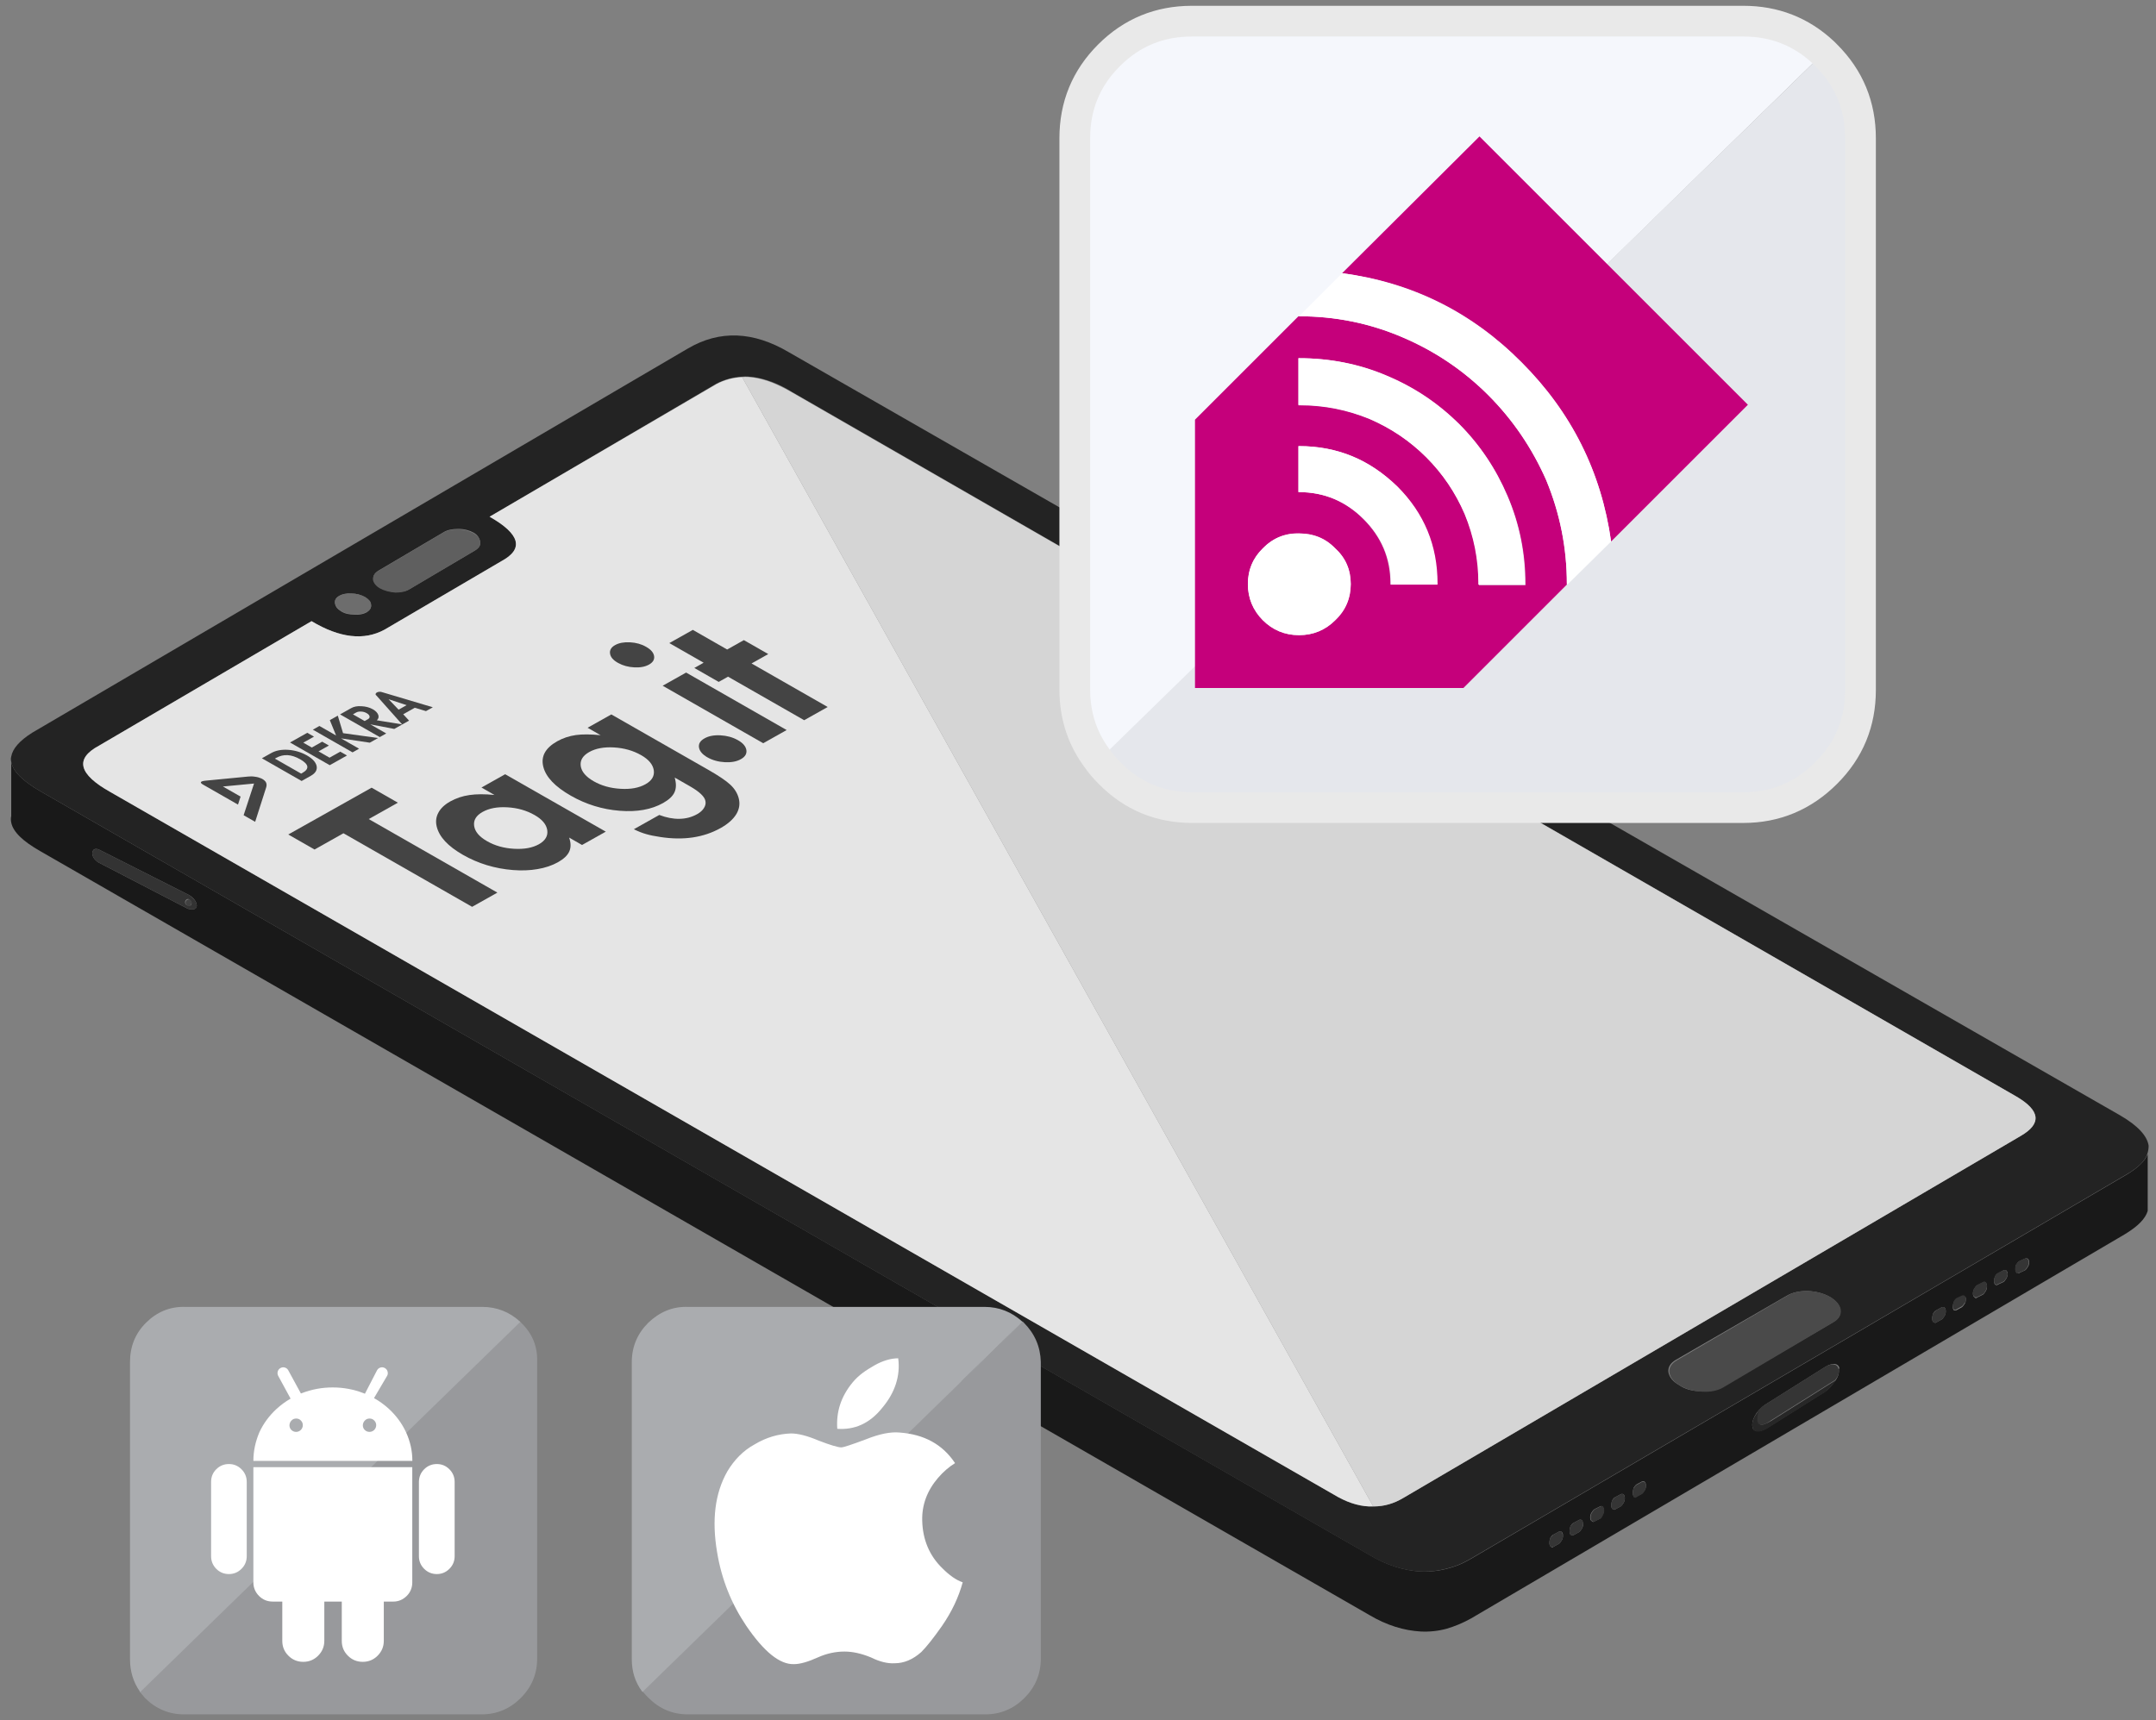 <svg width="421" height="336" viewBox="0 0 421 336" fill="none" xmlns="http://www.w3.org/2000/svg">
<rect x="0" y="0" width="421" height="336" fill="#808080" stroke="none"/>
<g clip-path="url(#clip0)">
<path d="M2.193 160.669C2.559 162.499 4.48 164.329 7.865 166.25L267.418 315.468C270.803 317.48 274.188 318.487 277.39 318.67C279.128 318.761 280.867 318.578 282.513 318.121C284.069 317.663 285.624 317.023 287.271 316.108L414.897 241.088C417.459 239.532 418.923 238.068 419.38 236.513V225.443C418.831 226.815 417.459 228.096 415.355 229.377L287.362 304.398C286.264 305.038 285.167 305.587 284.069 305.953C281.964 306.685 279.769 307.051 277.481 306.959C274.279 306.776 270.894 305.77 267.509 303.757L7.865 154.539C4.388 152.527 2.467 150.605 2.193 148.776V159.388C2.101 159.754 2.101 160.212 2.193 160.669ZM19.209 168.446C18.386 167.897 18.02 167.256 18.02 166.616C18.112 165.884 18.478 165.701 19.209 165.884L36.958 174.85C37.965 175.49 38.422 176.222 38.422 176.954C38.331 177.595 37.782 177.777 36.684 177.503L19.209 168.446ZM377.478 256.549C377.661 256.275 377.844 256 378.119 255.909L379.125 255.36C379.308 255.268 379.491 255.268 379.674 255.36C379.857 255.543 379.949 255.726 379.949 256.092V256.183C379.949 256.458 379.857 256.824 379.674 257.098C379.491 257.372 379.308 257.647 379.125 257.738L378.119 258.287C377.936 258.47 377.753 258.379 377.478 258.196C377.387 258.104 377.295 257.83 377.295 257.555V257.464C377.295 257.189 377.387 256.824 377.478 256.549ZM391.202 248.132C391.385 248.041 391.568 248.041 391.751 248.132C391.934 248.315 392.025 248.498 392.025 248.864C392.025 249.138 391.934 249.504 391.751 249.779C391.568 250.053 391.385 250.328 391.202 250.419L390.195 250.877C390.012 251.06 389.738 251.06 389.555 250.877C389.463 250.785 389.372 250.511 389.372 250.236C389.372 249.962 389.463 249.596 389.555 249.321C389.738 249.047 389.921 248.773 390.195 248.681L391.202 248.132ZM393.763 246.943C393.946 246.668 394.129 246.394 394.404 246.302L395.41 245.845C395.593 245.753 395.776 245.753 395.959 245.845C396.142 246.028 396.234 246.211 396.234 246.577C396.234 246.943 396.142 247.217 395.959 247.492C395.776 247.766 395.593 248.041 395.41 248.132L394.404 248.59C394.221 248.773 394.038 248.773 393.763 248.59C393.672 248.407 393.58 248.224 393.58 247.858C393.58 247.492 393.58 247.217 393.763 246.943ZM387.725 250.511C387.908 250.694 388 250.877 388 251.243V251.334C388 251.609 387.908 251.975 387.725 252.249C387.542 252.524 387.359 252.798 387.176 252.89L386.078 253.438C385.895 253.621 385.712 253.621 385.529 253.347C385.346 253.255 385.255 252.981 385.255 252.707V252.615C385.255 252.341 385.346 251.975 385.529 251.7C385.712 251.426 385.895 251.151 386.078 251.06L387.176 250.511C387.359 250.328 387.542 250.328 387.725 250.511ZM383.883 253.804C383.883 254.17 383.791 254.445 383.608 254.719C383.425 254.994 383.242 255.268 383.059 255.36L382.053 255.909C381.87 256 381.687 256 381.504 255.909C381.412 255.817 381.321 255.543 381.321 255.268C381.321 254.994 381.412 254.628 381.504 254.353C381.687 254.079 381.87 253.804 382.053 253.713L383.059 253.255C383.242 253.164 383.425 253.164 383.608 253.255C383.791 253.255 383.883 253.438 383.883 253.804ZM359.089 267.711C359.089 268.351 358.906 268.9 358.54 269.449C358.449 269.632 358.357 269.723 358.266 269.815C357.717 270.638 357.076 271.37 356.345 271.828L345 278.964C344.177 279.421 343.536 279.604 342.987 279.513C342.621 279.421 342.347 279.238 342.255 278.964C342.255 278.781 342.164 278.598 342.164 278.323V278.232C342.164 277.591 342.438 276.86 342.987 276.036C343.079 275.853 343.262 275.67 343.445 275.487C343.902 274.938 344.451 274.481 345.091 274.115L356.436 266.979C357.168 266.521 357.9 266.338 358.357 266.43C358.815 266.521 359.089 266.796 359.181 267.253C358.998 267.436 359.089 267.528 359.089 267.711ZM314.809 293.053C314.992 292.778 315.175 292.504 315.449 292.413L316.456 291.864C316.639 291.772 316.822 291.772 317.005 291.864C317.188 292.047 317.279 292.23 317.279 292.596V292.687C317.279 292.961 317.188 293.327 317.005 293.602C316.822 293.876 316.639 294.151 316.456 294.242L315.449 294.791C315.266 294.974 315.083 294.883 314.809 294.7C314.717 294.608 314.626 294.334 314.626 294.059V293.968C314.626 293.693 314.717 293.327 314.809 293.053ZM319.017 292.321C318.926 292.138 318.834 291.955 318.834 291.589V291.498C318.834 291.223 318.926 290.857 319.017 290.583C319.2 290.308 319.383 290.034 319.566 289.942L320.573 289.393C320.756 289.302 320.939 289.302 321.122 289.393C321.305 289.576 321.396 289.759 321.396 290.125V290.217C321.396 290.583 321.305 290.857 321.122 291.132C320.939 291.406 320.756 291.681 320.573 291.772L319.566 292.321C319.383 292.504 319.2 292.504 319.017 292.321ZM312.43 294.242C312.613 294.151 312.796 294.151 312.888 294.242C313.071 294.425 313.162 294.608 313.162 294.974V295.066C313.162 295.34 313.071 295.706 312.888 295.981C312.705 296.255 312.613 296.53 312.43 296.621L311.332 297.17C311.149 297.353 310.966 297.261 310.783 297.078C310.6 296.987 310.509 296.712 310.509 296.438V296.347C310.509 296.072 310.6 295.706 310.783 295.432C310.966 295.157 311.149 294.883 311.332 294.791L312.43 294.242ZM308.313 296.895C308.496 296.804 308.679 296.804 308.862 296.895C309.045 297.078 309.045 297.261 309.137 297.627V297.719C309.137 297.993 309.045 298.359 308.862 298.634C308.679 298.908 308.496 299.183 308.313 299.274L307.307 299.823C307.124 299.915 306.849 299.915 306.666 299.732C306.575 299.64 306.483 299.366 306.483 299.091V299C306.483 298.725 306.575 298.359 306.666 298.085C306.849 297.81 307.032 297.536 307.307 297.444L308.313 296.895ZM304.379 299.183C304.562 299.091 304.745 299.091 304.928 299.183C305.111 299.366 305.202 299.549 305.202 299.915V300.006C305.202 300.281 305.111 300.647 304.928 300.921C304.745 301.195 304.562 301.47 304.379 301.561L303.373 302.11C303.19 302.293 303.007 302.293 302.732 302.019C302.641 301.927 302.549 301.653 302.549 301.378V301.287C302.549 301.012 302.641 300.647 302.732 300.372C302.915 300.098 303.098 299.823 303.373 299.732L304.379 299.183Z" fill="#191919"/>
<path d="M304.928 299.183C304.745 299.091 304.562 299.091 304.379 299.183L303.373 299.732C303.19 299.823 303.007 300.098 302.732 300.372C302.641 300.647 302.549 301.013 302.549 301.287V301.378C302.549 301.653 302.641 301.927 302.732 302.019C302.915 302.202 303.098 302.202 303.373 302.11L304.379 301.561C304.562 301.47 304.745 301.196 304.928 300.921C305.111 300.647 305.202 300.281 305.202 300.006V299.915C305.111 299.549 305.02 299.366 304.928 299.183ZM308.862 296.896C308.679 296.804 308.496 296.804 308.313 296.896L307.307 297.444C307.124 297.536 306.849 297.81 306.666 298.085C306.575 298.359 306.483 298.725 306.483 299V299.091C306.483 299.366 306.575 299.64 306.666 299.732C306.849 299.915 307.032 299.915 307.307 299.823L308.313 299.274C308.496 299.183 308.679 298.908 308.862 298.634C309.045 298.359 309.045 297.993 309.136 297.719V297.627C309.136 297.261 309.045 296.987 308.862 296.896ZM312.979 294.242C312.796 294.151 312.705 294.151 312.522 294.242L311.424 294.791C311.241 294.883 311.058 295.157 310.875 295.432C310.692 295.706 310.6 296.072 310.6 296.347V296.438C310.6 296.713 310.692 296.987 310.875 297.079C311.058 297.261 311.241 297.261 311.424 297.17L312.522 296.621C312.705 296.53 312.888 296.255 312.979 295.981C313.162 295.706 313.253 295.34 313.253 295.066V294.974C313.253 294.608 313.162 294.425 312.979 294.242ZM318.834 291.681C318.834 291.955 318.926 292.23 319.017 292.413C319.2 292.596 319.383 292.596 319.566 292.413L320.573 291.864C320.756 291.772 320.938 291.498 321.121 291.223C321.304 290.949 321.396 290.674 321.396 290.308V290.217C321.396 289.942 321.304 289.668 321.121 289.485C320.938 289.393 320.756 289.393 320.573 289.485L319.566 290.034C319.383 290.125 319.2 290.4 319.017 290.674C318.834 290.949 318.834 291.315 318.834 291.681ZM315.449 292.413C315.266 292.504 315.083 292.779 314.809 293.053C314.717 293.327 314.626 293.693 314.626 293.968V294.059C314.626 294.334 314.717 294.608 314.809 294.7C314.992 294.883 315.175 294.883 315.449 294.791L316.456 294.242C316.639 294.151 316.822 293.876 317.004 293.602C317.187 293.327 317.279 292.962 317.279 292.687V292.596C317.279 292.321 317.187 292.047 317.004 291.864C316.822 291.772 316.639 291.772 316.456 291.864L315.449 292.413ZM359.089 267.802C359.089 267.619 359.089 267.436 358.998 267.345C358.906 266.887 358.632 266.613 358.174 266.521C357.625 266.43 356.985 266.613 356.253 267.07L344.908 274.206C344.268 274.572 343.719 275.03 343.262 275.579C343.079 276.036 342.987 276.494 342.987 277.043C342.987 277.591 343.17 277.957 343.536 278.232C343.994 278.415 344.725 278.232 345.732 277.5L358.357 269.54C358.906 268.9 359.089 268.351 359.089 267.802ZM383.883 253.804C383.883 253.439 383.791 253.256 383.608 253.073C383.425 252.981 383.242 252.981 383.059 253.073L382.053 253.53C381.87 253.622 381.687 253.896 381.504 254.17C381.412 254.445 381.321 254.811 381.321 255.085C381.321 255.36 381.412 255.634 381.504 255.726C381.687 255.909 381.87 255.909 382.053 255.726L383.059 255.177C383.242 255.085 383.425 254.811 383.608 254.536C383.791 254.445 383.883 254.079 383.883 253.804ZM388 251.151C388 250.877 387.908 250.602 387.725 250.419C387.542 250.328 387.359 250.328 387.176 250.419L386.078 250.968C385.895 251.06 385.712 251.334 385.529 251.609C385.346 251.883 385.255 252.249 385.255 252.524V252.615C385.255 252.89 385.346 253.164 385.529 253.256C385.712 253.439 385.895 253.439 386.078 253.347L387.176 252.798C387.359 252.707 387.542 252.432 387.725 252.158C387.908 251.792 388 251.517 388 251.151ZM394.312 246.302C394.129 246.394 393.946 246.668 393.672 246.943C393.58 247.217 393.489 247.583 393.489 247.858C393.489 248.132 393.58 248.407 393.672 248.59C393.855 248.773 394.038 248.773 394.312 248.59L395.319 248.132C395.502 248.041 395.685 247.766 395.868 247.492C396.051 247.217 396.142 246.943 396.142 246.577C396.142 246.302 396.051 246.028 395.868 245.845C395.685 245.753 395.502 245.753 395.319 245.845L394.312 246.302ZM391.751 248.132C391.568 248.041 391.385 248.041 391.202 248.132L390.195 248.59C390.012 248.681 389.738 248.956 389.555 249.23C389.463 249.505 389.372 249.87 389.372 250.145C389.372 250.419 389.463 250.694 389.555 250.785C389.738 250.968 389.921 250.968 390.195 250.785L391.202 250.328C391.385 250.236 391.568 249.962 391.751 249.687C391.934 249.413 392.025 249.047 392.025 248.773C391.934 248.498 391.842 248.315 391.751 248.132ZM378.119 255.909C377.936 256 377.753 256.275 377.478 256.549C377.387 256.824 377.295 257.19 377.295 257.464V257.556C377.295 257.83 377.387 258.104 377.478 258.196C377.661 258.379 377.844 258.379 378.119 258.287L379.125 257.738C379.308 257.647 379.491 257.373 379.674 257.098C379.857 256.824 379.949 256.458 379.949 256.183V256.092C379.949 255.817 379.857 255.543 379.674 255.36C379.491 255.268 379.308 255.268 379.125 255.36L378.119 255.909Z" fill="#353535"/>
<path d="M358.266 269.906C358.358 269.815 358.449 269.632 358.541 269.541L345.915 277.5C344.817 278.14 344.085 278.415 343.719 278.232C343.262 278.049 343.079 277.592 343.17 277.043C343.17 276.494 343.262 276.036 343.445 275.579C343.262 275.762 343.17 275.945 342.987 276.128C342.439 276.86 342.164 277.592 342.164 278.323V278.415C342.164 278.598 342.256 278.781 342.256 279.055C342.347 279.33 342.622 279.513 342.987 279.604C343.536 279.696 344.177 279.513 345 279.055L356.345 271.919C356.985 271.462 357.717 270.73 358.266 269.906Z" fill="#272727"/>
<path d="M18.02 166.616C18.02 167.256 18.386 167.897 19.209 168.445L36.684 177.503C37.782 177.777 38.422 177.594 38.422 176.954C38.422 176.222 37.965 175.582 36.958 174.85L19.209 165.884C18.477 165.701 18.111 165.975 18.02 166.616ZM37.233 175.948C37.324 176.039 37.416 176.222 37.416 176.405C37.416 176.588 37.324 176.679 37.233 176.862C37.141 176.862 36.958 176.862 36.775 176.862C36.592 176.862 36.501 176.862 36.318 176.679C36.226 176.588 36.135 176.405 36.135 176.222C36.135 176.039 36.226 175.856 36.318 175.765C36.409 175.673 36.592 175.582 36.775 175.582C36.958 175.765 37.141 175.765 37.233 175.948Z" fill="#333333"/>
<path d="M37.416 176.314C37.416 176.131 37.324 175.948 37.233 175.856C37.142 175.765 36.959 175.673 36.867 175.673C36.684 175.673 36.593 175.765 36.41 175.856C36.318 175.948 36.227 176.131 36.227 176.314C36.227 176.497 36.318 176.588 36.41 176.771C36.501 176.862 36.684 176.954 36.867 176.954C37.05 176.954 37.142 176.954 37.233 176.771C37.324 176.588 37.416 176.497 37.416 176.314Z" fill="#414141"/>
<path d="M2.193 147.769C2.101 148.135 2.101 148.41 2.193 148.776C2.467 150.605 4.388 152.527 7.865 154.539L267.418 303.757C270.803 305.77 274.188 306.776 277.39 306.959C279.586 307.051 281.781 306.685 283.977 305.953C285.075 305.587 286.173 305.038 287.271 304.397L415.263 229.377C417.459 228.096 418.831 226.815 419.289 225.443C419.472 224.894 419.563 224.345 419.563 223.796C419.289 221.875 417.459 219.862 413.982 217.849L154.064 68.815C147.11 64.698 140.523 64.423 134.302 68.083L6.31 143.103C3.839 144.659 2.467 146.214 2.193 147.769ZM21.588 154.722C15.367 151.246 14.544 148.227 19.301 145.665L60.837 121.329C66.326 124.623 71.084 125.172 75.109 122.976L97.89 109.618C102.373 107.148 101.641 104.312 95.602 100.927L139.883 74.944C141.438 74.121 143.176 73.663 144.915 73.572C145.647 73.481 146.378 73.572 147.202 73.663C149.581 74.029 152.051 74.944 154.704 76.591L393.763 214.19C398.429 216.934 398.704 219.496 394.587 221.875L274.005 292.595C272.175 293.693 270.254 294.242 268.241 294.242H268.15C265.862 294.334 263.575 293.693 261.288 292.412L21.588 154.722ZM93.773 105.867C93.864 106.508 93.498 107.057 92.766 107.514L80.049 115.016C79.317 115.474 78.403 115.657 77.305 115.657C76.115 115.565 75.109 115.291 74.286 114.833C73.462 114.376 73.005 113.735 72.913 113.095C72.822 112.455 73.188 111.906 73.92 111.448L86.636 103.946C87.368 103.489 88.375 103.306 89.473 103.306C90.662 103.306 91.668 103.58 92.492 104.038C93.315 104.495 93.681 105.227 93.773 105.867ZM66.235 116.389C66.875 116.023 67.698 115.84 68.613 115.931C69.62 115.931 70.534 116.206 71.266 116.663C71.998 117.121 72.364 117.578 72.456 118.127C72.547 118.767 72.181 119.225 71.632 119.591C70.992 119.957 70.169 120.14 69.162 120.048C68.156 120.048 67.332 119.865 66.6 119.408C65.869 118.95 65.503 118.493 65.411 117.852C65.32 117.304 65.594 116.755 66.235 116.389ZM348.934 253.072C350.032 252.432 351.404 252.158 352.959 252.158C354.606 252.249 356.07 252.615 357.351 253.347C358.54 254.079 359.272 254.902 359.364 255.909C359.455 256.915 358.998 257.647 357.9 258.287L336.309 270.913C335.211 271.553 333.838 271.828 332.192 271.736C330.545 271.736 329.081 271.37 327.892 270.547C326.611 269.815 325.97 268.991 325.787 267.985C325.696 267.07 326.153 266.247 327.251 265.606L348.934 253.072Z" fill="#232323"/>
<path d="M353.051 252.157C351.404 252.157 350.032 252.432 349.025 253.072L327.434 265.698C326.336 266.338 325.879 267.162 325.97 268.076C326.153 269.083 326.794 269.906 328.075 270.638C329.264 271.37 330.728 271.736 332.375 271.828C334.021 271.919 335.394 271.645 336.492 271.004L357.991 258.287C359.089 257.647 359.547 256.823 359.455 255.909C359.364 254.994 358.632 254.079 357.442 253.347C356.162 252.615 354.698 252.249 353.051 252.157Z" fill="#4A4A4A"/>
<path d="M68.613 115.931C67.607 115.931 66.875 116.023 66.235 116.389C65.594 116.755 65.32 117.212 65.411 117.761C65.503 118.31 65.869 118.859 66.6 119.316C67.332 119.774 68.156 119.957 69.162 119.957C70.169 120.048 70.992 119.865 71.632 119.499C72.273 119.133 72.547 118.676 72.456 118.035C72.456 117.486 71.998 117.029 71.266 116.572C70.535 116.206 69.711 115.931 68.613 115.931Z" fill="#6D6D6D"/>
<path d="M92.766 107.514C93.498 107.057 93.864 106.599 93.773 105.867C93.681 105.136 93.224 104.587 92.4 104.129C91.577 103.672 90.57 103.397 89.381 103.397C88.283 103.397 87.277 103.58 86.545 104.038L73.828 111.54C73.096 111.997 72.822 112.546 72.822 113.186C72.913 113.827 73.371 114.467 74.194 114.925C75.017 115.382 76.024 115.657 77.213 115.748C78.311 115.748 79.226 115.565 79.958 115.108L92.766 107.514Z" fill="#5F5F5F"/>
<path d="M147.202 73.755C146.47 73.663 145.738 73.572 144.915 73.663L268.15 294.242H268.241C270.254 294.242 272.175 293.693 274.005 292.595L394.587 221.875C398.704 219.496 398.429 216.934 393.763 214.19L154.704 76.683C152.051 75.127 149.58 74.121 147.202 73.755Z" fill="#D5D5D5"/>
<path d="M19.301 145.665C14.544 148.227 15.367 151.246 21.588 154.722L261.288 292.413C263.667 293.693 265.954 294.334 268.15 294.242L144.915 73.664C143.085 73.755 141.438 74.213 139.883 75.036L95.602 100.927C101.549 104.312 102.373 107.24 97.89 109.619L75.109 122.976C71.084 125.172 66.326 124.623 60.837 121.329L19.301 145.665Z" fill="#E5E5E5"/>
<path d="M77.692 156.785L72.565 153.853L56.291 162.998L61.418 165.93L67.066 162.757L92.188 177.124L97.124 174.35L72.002 159.983L77.692 156.785Z" fill="#444444"/>
<path d="M98.638 151.226L94.015 153.823L96.553 155.275C94.645 155.085 93.019 155.092 91.65 155.294C90.282 155.495 89.038 155.911 87.919 156.539C86.821 157.157 86.038 157.894 85.593 158.754C85.143 159.588 85.044 160.48 85.273 161.43C85.749 163.445 87.461 165.29 90.4 166.971C93.376 168.673 96.638 169.661 100.176 169.941C101.859 170.073 103.444 170.019 104.94 169.76C106.481 169.503 107.821 169.048 108.961 168.408C110.08 167.779 110.813 167.083 111.16 166.321C111.505 165.546 111.5 164.642 111.132 163.601L113.657 165.046L118.291 162.442L98.638 151.226ZM99.118 157.691C101.082 157.806 102.834 158.31 104.397 159.204C105.873 160.048 106.686 161.023 106.862 162.143C107.028 163.27 106.488 164.183 105.256 164.889C103.99 165.6 102.365 165.904 100.378 165.787C98.403 165.678 96.653 165.187 95.127 164.314L95.102 164.3C93.589 163.434 92.751 162.445 92.587 161.332C92.424 160.218 92.963 159.306 94.229 158.594C95.515 157.872 97.141 157.568 99.118 157.691Z" fill="#444444"/>
<path d="M112.46 143.572C111.146 143.757 109.923 144.161 108.804 144.79C106.492 146.089 105.581 147.749 106.09 149.76C106.589 151.777 108.387 153.659 111.463 155.418C114.427 157.113 117.62 158.098 121.008 158.363C124.396 158.629 127.208 158.126 129.478 156.851C130.618 156.21 131.372 155.503 131.708 154.747C132.065 153.979 132.075 153.023 131.747 151.875L134.698 153.563C136.611 154.657 137.616 155.623 137.749 156.47C137.844 156.928 137.744 157.381 137.452 157.842C137.171 158.298 136.721 158.693 136.135 159.022C135.089 159.61 133.942 159.914 132.693 159.935C131.434 159.962 130.12 159.708 128.739 159.18L123.771 161.971C124.599 162.385 125.4 162.701 126.174 162.918C126.902 163.133 127.807 163.319 128.926 163.484C133.475 164.189 137.411 163.594 140.737 161.725C142.17 160.92 143.187 160.007 143.792 159.001C144.386 158.001 144.54 156.951 144.23 155.848C143.966 154.891 143.42 154.021 142.581 153.245C141.754 152.476 140.317 151.511 138.291 150.353L119.373 139.545L114.74 142.149L117.279 143.601C115.371 143.411 113.763 143.393 112.46 143.572ZM115.053 146.893C116.329 146.176 117.944 145.878 119.908 145.994C121.872 146.109 123.648 146.615 125.198 147.501C126.674 148.345 127.487 149.32 127.663 150.441C127.828 151.567 127.289 152.48 126.044 153.179C124.779 153.891 123.153 154.194 121.176 154.072C119.202 153.962 117.451 153.471 115.926 152.598C114.413 151.733 113.562 150.737 113.398 149.623C113.248 148.517 113.787 147.604 115.053 146.893Z" fill="#444444"/>
<path d="M136.495 146.017C136.62 146.74 137.175 147.378 138.151 147.936C139.149 148.495 140.28 148.81 141.553 148.874C142.827 148.938 143.877 148.745 144.691 148.273C145.517 147.809 145.856 147.208 145.743 146.491C145.618 145.768 145.073 145.124 144.075 144.565L144.062 144.558C143.076 144.006 141.946 143.691 140.672 143.627C139.399 143.563 138.36 143.763 137.557 144.229C136.72 144.699 136.37 145.293 136.495 146.017Z" fill="#444444"/>
<path d="M133.978 131.367L129.397 133.941L149.029 145.169L153.61 142.595L133.978 131.367ZM123.023 125.457C121.841 125.398 120.868 125.576 120.104 126.005C119.351 126.428 119.017 126.984 119.124 127.662C119.218 128.332 119.708 128.921 120.596 129.429L120.709 129.493C121.632 130.01 122.69 130.294 123.871 130.354C125.053 130.413 126.024 130.221 126.775 129.785C127.526 129.349 127.837 128.791 127.72 128.12C127.604 127.448 127.077 126.851 126.154 126.334C125.264 125.814 124.217 125.523 123.023 125.457Z" fill="#444444"/>
<path d="M150.017 127.756L145.253 125.031L141.99 126.865L135.287 123.031L130.696 125.611L137.398 129.445L135.579 130.467L140.343 133.192L142.163 132.17L157.031 140.673L161.622 138.093L146.754 129.589L150.017 127.756Z" fill="#444444"/>
<path d="M234.075 116.421L303.104 77.631" stroke="#C5007B" stroke-width="10" stroke-miterlimit="3" stroke-linecap="square"/>
<path d="M49.761 151.709C49.293 151.632 48.838 151.632 48.391 151.685L40.162 152.481C39.063 152.588 38.925 152.864 39.746 153.31L46.474 157.158L46.98 155.597L43.528 153.624L49.606 153.044L47.573 159.234L49.824 160.521L51.993 153.745C52.111 153.338 52.058 152.999 51.875 152.705C51.646 152.408 51.363 152.199 50.996 152.036C50.629 151.874 50.224 151.761 49.761 151.709Z" fill="#444444"/>
<path d="M74.052 135.125C73.872 135.14 73.719 135.184 73.594 135.254C73.468 135.325 73.38 135.417 73.351 135.518C73.313 135.639 73.365 135.752 73.506 135.856L78.537 141.508L79.876 140.756L78.735 139.511L80.995 138.242L83.18 138.899L84.519 138.147L74.657 135.21C74.463 135.134 74.265 135.104 74.052 135.125ZM79.401 137.733L77.832 138.615L75.884 136.576L79.401 137.733Z" fill="#444444"/>
<path d="M68.546 138.332L66.402 139.537L74.155 143.971L75.42 143.26L72.307 141.479L76.989 142.378L78.558 141.496L73.583 140.691C73.922 140.387 74.003 140.03 73.86 139.628C73.705 139.219 73.363 138.858 72.801 138.536C72.152 138.177 71.403 137.974 70.579 137.941C69.75 137.882 69.077 138.019 68.546 138.332ZM69.575 139.157C69.826 139.016 70.147 138.963 70.538 138.985C70.928 139.007 71.275 139.11 71.575 139.281C71.925 139.482 72.116 139.686 72.163 139.915C72.211 140.143 72.104 140.331 71.842 140.478L71.204 140.836L68.916 139.528L69.575 139.157Z" fill="#444444"/>
<path d="M61.088 142.522L68.841 146.957L70.117 146.24L66.591 144.223L72.209 145.064L73.83 144.153L66.989 143.205L65.962 139.784L64.404 140.659L65.626 143.659L62.375 141.8L61.088 142.522Z" fill="#444444"/>
<path d="M59.222 145.06L61.314 143.884L60.001 143.133L56.633 145.026L64.386 149.46L67.754 147.567L66.441 146.817L64.349 147.992L62.198 146.762L64.227 145.622L62.914 144.871L60.885 146.011L59.222 145.06Z" fill="#444444"/>
<path d="M59.945 147.56C58.832 146.924 57.614 146.559 56.3 146.461C54.977 146.368 53.861 146.584 52.941 147.101L51.142 148.112L58.895 152.546L60.694 151.535C61.604 151.023 61.982 150.386 61.828 149.622C61.665 148.876 61.033 148.183 59.945 147.56ZM56.145 147.498C56.925 147.541 57.754 147.813 58.616 148.307C60.33 149.287 60.469 150.173 59.036 150.978L58.806 151.107L53.679 148.175L53.909 148.046C54.63 147.64 55.364 147.455 56.145 147.498Z" fill="#444444"/>
<path d="M214.446 148.41C215.087 149.233 215.819 150.056 216.642 150.88C221.125 155.363 226.523 157.65 232.835 157.65H340.517C346.83 157.65 352.228 155.454 356.711 150.88C361.194 146.397 363.39 140.999 363.39 134.686V27.004C363.39 20.692 361.194 15.294 356.711 10.811C356.528 10.628 356.345 10.445 356.162 10.262L214.446 148.41Z" fill="#E5E7EC"/>
<path d="M216.642 10.902C212.159 15.385 209.963 20.783 209.963 27.096V134.778C209.963 139.992 211.427 144.567 214.537 148.501L356.07 10.353C351.679 6.236 346.555 4.223 340.425 4.223H232.835C226.522 4.223 221.124 6.511 216.642 10.902Z" fill="#F5F7FC"/>
<path d="M214.446 148.41C211.427 144.476 209.872 139.901 209.872 134.686V27.005C209.872 20.692 212.067 15.294 216.55 10.811C221.033 6.328 226.431 4.132 232.744 4.132H340.426C346.464 4.132 351.679 6.145 356.07 10.262C356.253 10.445 356.436 10.628 356.619 10.811C361.102 15.294 363.298 20.692 363.298 27.005V134.778C363.298 141.091 361.102 146.488 356.619 150.971C352.136 155.454 346.738 157.742 340.426 157.742H232.835C226.522 157.742 221.125 155.546 216.642 150.971C215.818 150.148 215.086 149.325 214.446 148.41Z" stroke="#E9E9E9" stroke-width="6" stroke-linecap="round" stroke-linejoin="round"/>
<path d="M297.092 70.753C306.856 80.517 312.692 92.189 314.599 105.768L341.31 79.058L288.899 26.648L262.077 53.358C275.769 55.154 287.44 60.99 297.092 70.753ZM273.973 65.928C267.464 63.122 260.73 61.775 253.66 61.775H253.548L233.347 81.976V134.386H285.757L305.958 114.185V114.073C305.958 107.003 304.611 100.269 301.918 93.76C299.224 87.588 295.408 81.976 290.583 77.15C285.869 72.437 280.258 68.621 273.973 65.928ZM253.548 69.968H253.66C259.608 69.968 265.332 71.09 270.831 73.447C276.105 75.691 280.819 78.834 284.971 82.874C289.012 86.914 292.154 91.628 294.398 96.902C296.755 102.402 297.877 108.125 297.877 114.073V114.298H288.787V114.073C288.787 109.36 287.889 104.758 286.094 100.494C284.298 96.341 281.829 92.638 278.574 89.383C275.32 86.129 271.616 83.659 267.464 81.864C263.087 80.068 258.598 79.17 253.772 79.17H253.548V69.968ZM253.548 87.139H253.66C261.067 87.139 267.464 89.72 272.739 94.995C278.013 100.269 280.594 106.554 280.594 113.961V114.185H271.504V113.961C271.504 109.023 269.708 104.871 266.229 101.391C262.75 97.912 258.598 96.117 253.548 96.117V87.139ZM243.672 114.073C243.672 111.268 244.682 108.911 246.59 107.115C248.497 105.095 250.854 104.197 253.66 104.197C256.466 104.197 258.822 105.207 260.73 107.115C262.75 109.023 263.76 111.38 263.76 114.073C263.76 116.767 262.75 119.236 260.73 121.144C258.822 123.051 256.466 124.061 253.66 124.061C250.854 124.061 248.497 123.051 246.59 121.144C244.682 119.236 243.672 116.879 243.672 114.073Z" fill="#C5007B"/>
<path d="M246.589 107.115C244.681 109.023 243.671 111.38 243.671 114.073C243.671 116.767 244.681 119.236 246.589 121.144C248.497 123.051 250.854 124.062 253.66 124.062C256.465 124.062 258.822 123.051 260.73 121.144C262.75 119.236 263.76 116.879 263.76 114.073C263.76 111.268 262.75 108.911 260.73 107.115C258.822 105.095 256.465 104.197 253.66 104.197C250.966 104.085 248.609 105.095 246.589 107.115ZM253.66 87.139H253.547V96.117H253.66C258.598 96.117 262.862 97.912 266.341 101.392C269.82 104.871 271.616 109.023 271.616 113.961V114.185H280.706V113.961C280.706 106.554 278.125 100.269 272.851 94.995C267.464 89.832 261.179 87.139 253.66 87.139ZM253.66 69.968H253.547V79.058H253.66C258.373 79.058 262.975 79.956 267.351 81.752C271.504 83.547 275.207 86.016 278.462 89.271C281.717 92.526 284.186 96.229 285.981 100.381C287.777 104.758 288.675 109.247 288.675 113.961V114.185H297.765V113.961C297.765 108.013 296.643 102.289 294.286 96.79C292.041 91.516 288.899 86.802 284.859 82.762C280.819 78.722 276.105 75.579 270.718 73.335C265.444 71.09 259.72 69.968 253.66 69.968ZM253.66 61.775C260.73 61.775 267.464 63.122 273.973 65.928C280.258 68.621 285.757 72.325 290.582 77.15C295.408 81.976 299.112 87.475 301.917 93.76C304.611 100.269 305.958 107.003 305.958 114.073L306.07 114.185L314.599 105.768C312.691 92.189 306.855 80.517 297.092 70.753C287.44 61.102 275.768 55.266 262.077 53.358L253.66 61.775Z" fill="white"/>
<path d="M199.945 258.379C199.854 258.287 199.762 258.196 199.671 258.104L125.474 330.38C125.474 330.38 125.474 330.472 125.565 330.472C125.931 330.929 126.297 331.295 126.663 331.661C128.767 333.765 131.329 334.863 134.348 334.863H192.352C195.371 334.863 197.933 333.765 200.037 331.661C202.141 329.557 203.239 326.995 203.239 323.976V265.973C203.147 263.045 202.049 260.483 199.945 258.379Z" fill="#98999C"/>
<path d="M126.571 258.379C124.467 260.483 123.369 263.045 123.369 266.064V324.068C123.369 326.446 124.01 328.551 125.382 330.38L125.473 330.472L199.671 258.196L199.579 258.104C197.566 256.275 195.096 255.268 192.26 255.268H134.256C131.329 255.177 128.767 256.275 126.571 258.379Z" fill="#AAACAF"/>
<path d="M142.046 287.366C139.586 291.67 138.972 296.94 140.026 303.177C140.904 308.535 142.837 313.279 145.735 317.583C149.161 322.59 152.236 325.137 155.046 325.049C156.188 325.049 157.769 324.61 159.702 323.732C161.459 322.941 163.216 322.59 164.885 322.59C166.466 322.59 168.135 322.941 170.067 323.732C171.824 324.61 173.405 324.961 174.723 324.874C176.48 324.874 178.236 324.171 179.905 322.678C180.959 321.623 182.277 319.955 183.946 317.583C185.879 314.772 187.196 311.961 187.987 309.062C186.669 308.623 185.351 307.657 184.034 306.339C181.486 303.88 180.169 300.717 180.081 297.028C179.993 293.954 181.047 291.143 183.155 288.683C184.21 287.453 185.351 286.487 186.493 285.784C184.034 282.095 180.432 280.163 175.689 279.811C173.932 279.636 171.736 280.075 169.101 281.129C166.29 282.183 164.709 282.71 164.27 282.71C163.655 282.71 162.162 282.271 159.878 281.392C157.594 280.426 155.837 279.987 154.432 279.987C151.972 280.075 149.6 280.778 147.404 282.095C145.12 283.325 143.364 285.17 142.046 287.366Z" fill="white"/>
<path d="M163.494 279.081C166.76 279.314 169.793 278.147 172.359 274.878C174.692 272.077 175.859 268.808 175.392 265.306C173.993 265.306 172.359 265.773 170.726 266.707C169.093 267.641 167.693 268.575 166.527 269.976C164.194 272.777 163.26 275.812 163.494 279.081Z" fill="white"/>
<path d="M101.778 258.379C101.686 258.287 101.595 258.196 101.503 258.104L27.306 330.38V330.472C27.672 330.929 28.038 331.295 28.312 331.661C30.417 333.765 32.978 334.863 35.998 334.863H94.001C97.02 334.863 99.582 333.765 101.686 331.661C103.791 329.557 104.888 326.995 104.888 323.976V265.973C104.98 263.045 103.974 260.483 101.778 258.379Z" fill="#98999C"/>
<path d="M28.495 258.379C26.391 260.483 25.385 263.045 25.385 266.064V324.068C25.385 326.446 26.025 328.551 27.306 330.38V330.472C27.306 330.472 27.306 330.472 27.398 330.472L101.595 258.196L101.503 258.104C99.49 256.275 97.02 255.268 94.184 255.268H36.18C33.161 255.177 30.6 256.275 28.495 258.379Z" fill="#AAACAF"/>
<path d="M47.157 286.984C46.474 286.302 45.656 285.961 44.7 285.961C43.745 285.961 42.909 286.302 42.227 286.984C41.545 287.666 41.221 288.485 41.221 289.458V303.957C41.221 304.929 41.562 305.748 42.227 306.43C42.909 307.112 43.745 307.453 44.7 307.453C45.656 307.453 46.474 307.112 47.157 306.43C47.839 305.748 48.18 304.929 48.18 303.957V289.458C48.18 288.485 47.839 287.666 47.157 286.984ZM79.413 311.735C80.147 311.001 80.505 310.114 80.505 309.074V286.575H49.477V309.074C49.477 310.114 49.852 311.001 50.585 311.735C51.319 312.468 52.206 312.827 53.246 312.827H55.123V320.503C55.123 321.646 55.515 322.601 56.317 323.402C57.118 324.204 58.091 324.597 59.217 324.597C60.343 324.597 61.315 324.204 62.117 323.402C62.918 322.601 63.328 321.628 63.328 320.503V312.827H66.739V320.503C66.739 321.646 67.132 322.601 67.933 323.402C68.735 324.204 69.707 324.597 70.833 324.597C71.959 324.597 72.931 324.204 73.733 323.402C74.534 322.601 74.944 321.628 74.944 320.503V312.827H76.82C77.81 312.827 78.68 312.451 79.413 311.735ZM85.298 285.961C84.343 285.961 83.507 286.302 82.825 286.984C82.142 287.666 81.818 288.485 81.801 289.458V303.957C81.801 304.929 82.142 305.748 82.825 306.43C83.507 307.112 84.343 307.453 85.298 307.453C86.253 307.453 87.072 307.112 87.754 306.43C88.437 305.748 88.778 304.929 88.778 303.957V289.458C88.778 288.502 88.437 287.666 87.754 286.984C87.072 286.302 86.253 285.961 85.298 285.961ZM75.592 268.732C75.746 268.459 75.763 268.186 75.677 267.879C75.592 267.589 75.421 267.368 75.149 267.214C74.876 267.061 74.603 267.027 74.296 267.112C74.006 267.197 73.784 267.368 73.63 267.641L71.259 272.229C71.174 272.195 71.089 272.161 71.004 272.127C69.076 271.376 67.063 271.001 64.965 271.001C62.867 271.001 60.837 271.376 58.91 272.127C58.858 272.144 58.807 272.161 58.756 272.178L56.283 267.641C56.129 267.368 55.907 267.197 55.617 267.112C55.328 267.027 55.038 267.061 54.765 267.214C54.492 267.368 54.321 267.589 54.236 267.879C54.151 268.169 54.185 268.459 54.321 268.732L56.743 273.184C55.737 273.764 54.816 274.447 53.963 275.231C52.53 276.562 51.421 278.08 50.637 279.786C49.886 281.56 49.477 283.419 49.477 285.347H80.522C80.522 283.419 80.112 281.56 79.294 279.769C78.509 278.063 77.4 276.545 75.967 275.214C75.08 274.396 74.091 273.679 73.033 273.082L75.592 268.732ZM71.242 277.466C71.498 277.193 71.805 277.074 72.163 277.074C72.522 277.074 72.829 277.193 73.085 277.466C73.323 277.705 73.46 278.012 73.46 278.37C73.46 278.728 73.323 279.035 73.085 279.291L73.068 279.308C72.812 279.547 72.505 279.683 72.146 279.683C71.788 279.683 71.481 279.547 71.225 279.308C70.969 279.052 70.85 278.745 70.85 278.387C70.867 278.012 71.004 277.705 71.242 277.466ZM56.914 277.466C57.153 277.21 57.46 277.074 57.835 277.074C58.193 277.074 58.5 277.193 58.756 277.466C58.995 277.705 59.131 278.012 59.131 278.37C59.131 278.728 58.995 279.035 58.756 279.291L58.739 279.308C58.483 279.547 58.176 279.683 57.818 279.683C57.46 279.683 57.153 279.547 56.897 279.308C56.641 279.052 56.522 278.745 56.522 278.387C56.539 278.012 56.675 277.705 56.914 277.466Z" fill="white"/>
</g>
<defs>
<clipPath id="clip0">
<rect width="421" height="336" fill="white"/>
</clipPath>
</defs>
</svg>
